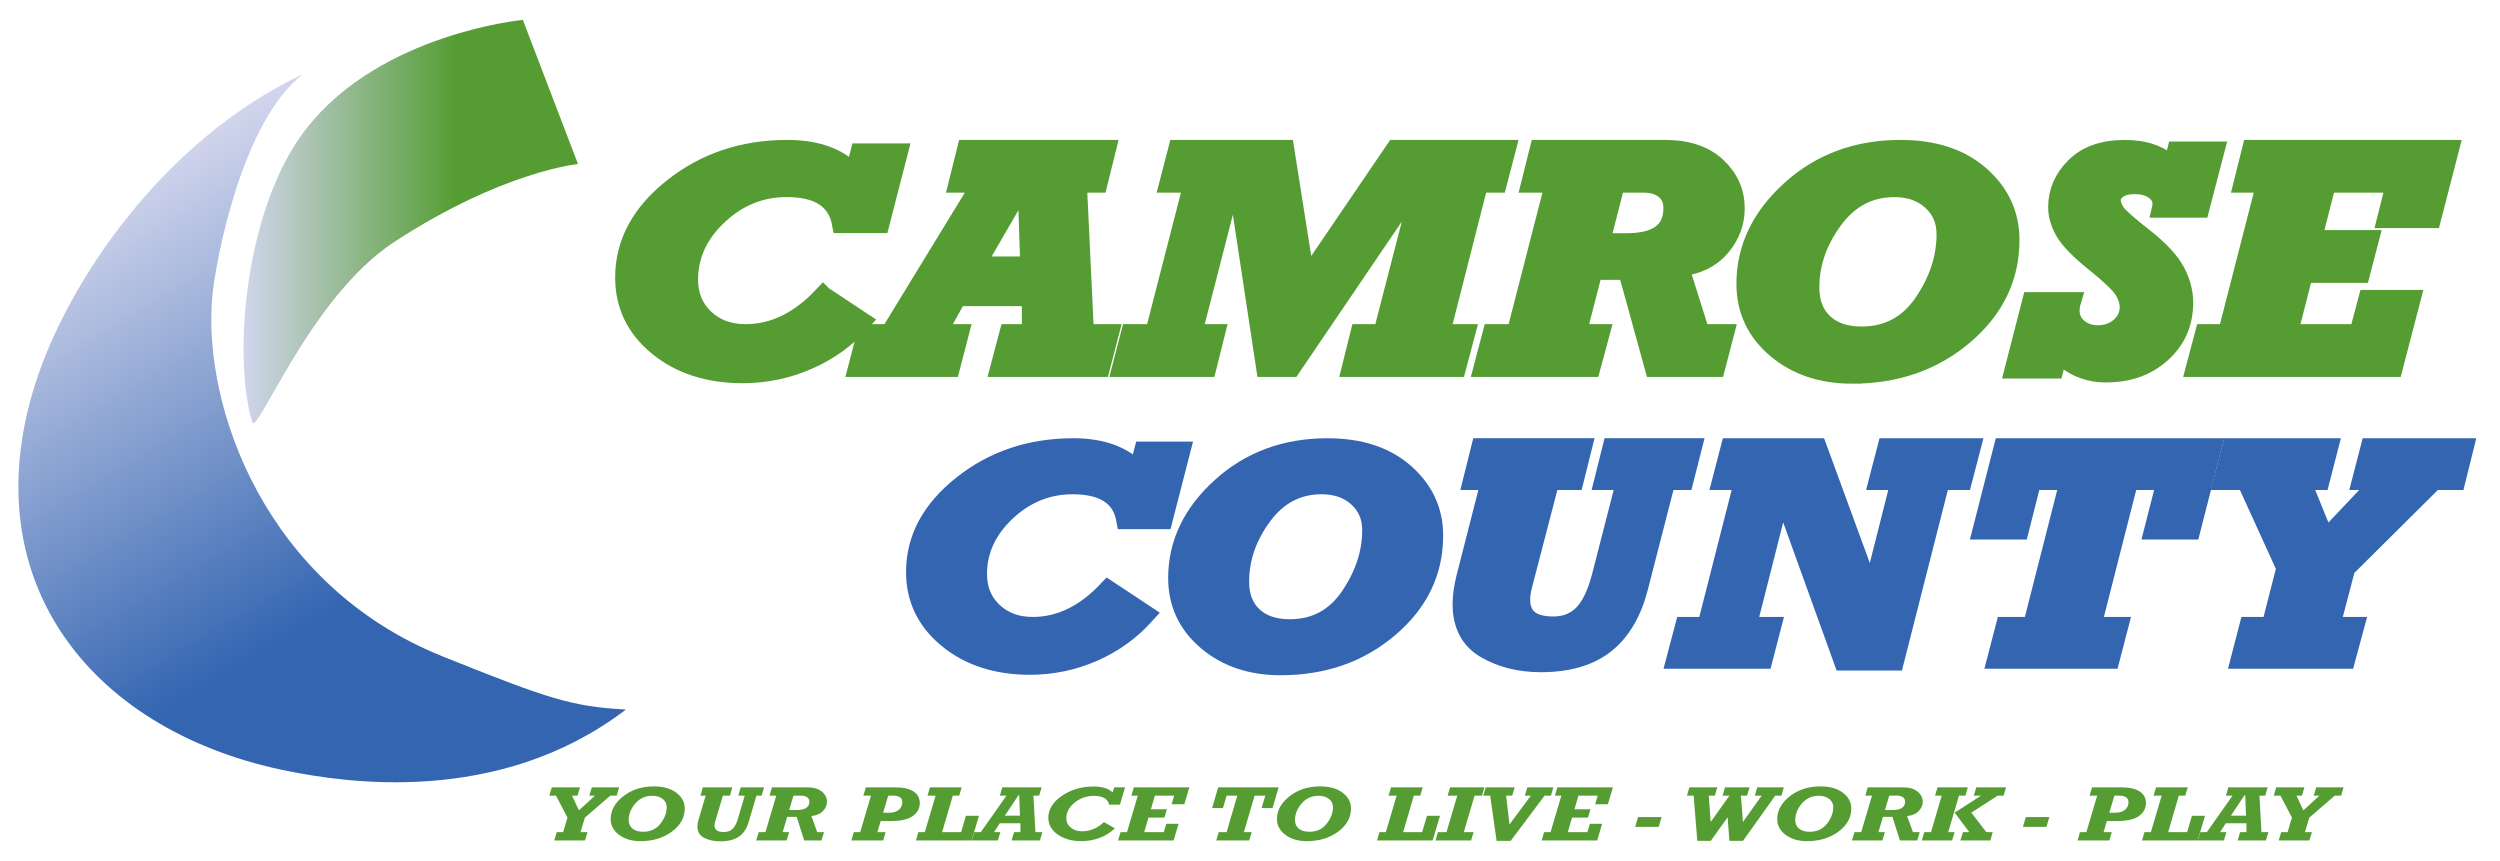 <?xml version="1.0" encoding="UTF-8"?>
<!-- Created with Inkscape (http://www.inkscape.org/) -->
<svg width="305" height="105" version="1.1" viewBox="0 0 305 105" xml:space="preserve" xmlns="http://www.w3.org/2000/svg" xmlns:cc="http://creativecommons.org/ns#" xmlns:dc="http://purl.org/dc/elements/1.1/" xmlns:rdf="http://www.w3.org/1999/02/22-rdf-syntax-ns#"><defs><linearGradient id="linearGradient3258" x2="1" gradientTransform="matrix(29.291 -48.748 -48.748 -29.291 389.68 69.022)" gradientUnits="userSpaceOnUse"><stop stop-color="#d1d5ec" offset="0"/><stop stop-color="#3365b1" offset=".673"/><stop stop-color="#3365b1" offset=".822"/><stop stop-color="#3365b1" offset="1"/></linearGradient><linearGradient id="linearGradient3282" x2="1" gradientTransform="matrix(26.596 0 0 -26.596 401.9 67.283)" gradientUnits="userSpaceOnUse"><stop stop-color="#d1d5ec" offset="0"/><stop stop-color="#559d33" offset=".637"/><stop stop-color="#559d33" offset=".779"/><stop stop-color="#559d33" offset="1"/></linearGradient></defs><g transform="matrix(1.333 0 0 -1.333 -512 129)"><g transform="matrix(1.151 0 0 1.151 -56.203 -.946)"><path d="m447.99 61.398 3.094-2.048c-1.212-1.35-2.645-2.385-4.301-3.105-1.656-0.719-3.385-1.08-5.189-1.08-2.719 0-4.966 0.723-6.742 2.173-1.775 1.449-2.664 3.281-2.664 5.496 0 2.739 1.284 5.124 3.85 7.157 2.566 2.031 5.602 3.046 9.108 3.046 2.349 0 4.121-0.649 5.313-1.948l0.43 1.674h3.094l-1.457-5.658h-3.093c-0.343 1.907-1.79 2.861-4.343 2.861-2.062 0-3.875-0.735-5.438-2.204-1.563-1.471-2.344-3.171-2.344-5.103 0-1.249 0.423-2.273 1.269-3.073 0.846-0.799 1.926-1.198 3.24-1.198 2.238 0 4.295 1.002 6.173 3.01" fill="#559d33"/><path d="m447.99 61.398 3.094-2.048c-1.212-1.35-2.645-2.385-4.301-3.105-1.656-0.719-3.385-1.08-5.189-1.08-2.719 0-4.966 0.723-6.742 2.173-1.775 1.449-2.664 3.281-2.664 5.496 0 2.739 1.284 5.124 3.85 7.157 2.566 2.031 5.602 3.046 9.108 3.046 2.349 0 4.121-0.649 5.313-1.948l0.43 1.674h3.094l-1.457-5.658h-3.093c-0.343 1.907-1.79 2.861-4.343 2.861-2.062 0-3.875-0.735-5.438-2.204-1.563-1.471-2.344-3.171-2.344-5.103 0-1.249 0.423-2.273 1.269-3.073 0.846-0.799 1.926-1.198 3.24-1.198 2.238 0 4.295 1.002 6.173 3.01z" fill="none" stroke="#559d33" stroke-miterlimit="10" stroke-width="1.474"/><path d="m464.4 63.771-0.219 6.694h-0.195l-3.878-6.694zm-13.69-8.107 0.707 2.724h1.859l7.291 11.927h-1.869l0.68 2.722h11.163l-0.676-2.722h-1.642l0.564-11.927h1.983l-0.707-2.724h-8.047l0.722 2.724h1.789l-1e-3 2.908h-5.855l-1.625-2.908h1.793l-0.707-2.724z" fill="#559d33"/><path d="m464.4 63.771-0.219 6.694h-0.195l-3.878-6.694zm-13.69-8.107 0.707 2.724h1.859l7.291 11.927h-1.869l0.68 2.722h11.163l-0.676-2.722h-1.642l0.564-11.927h1.983l-0.707-2.724h-8.047l0.722 2.724h1.789l-1e-3 2.908h-5.855l-1.625-2.908h1.793l-0.707-2.724z" fill="none" stroke="#559d33" stroke-miterlimit="10" stroke-width="1.474"/><path d="m471.7 55.664 0.707 2.724h1.914l3.067 11.927h-1.929l0.708 2.722h8.546l1.65-10.441 7.106 10.441h8.863l-0.71-2.722h-1.488l-3.037-11.927h2.002l-0.722-2.724h-8.406l0.679 2.724h1.817l3.081 11.927h-0.376l-9.945-14.651h-2.07l-2.218 14.651h-0.49l-3.066-11.927h1.822l-0.68-2.724z" fill="#559d33"/><path d="m471.7 55.664 0.707 2.724h1.914l3.067 11.927h-1.929l0.708 2.722h8.546l1.65-10.441 7.106 10.441h8.863l-0.71-2.722h-1.488l-3.037-11.927h2.002l-0.722-2.724h-8.406l0.679 2.724h1.817l3.081 11.927h-0.376l-9.945-14.651h-2.07l-2.218 14.651h-0.49l-3.066-11.927h1.822l-0.68-2.724z" fill="none" stroke="#559d33" stroke-miterlimit="10" stroke-width="1.474"/><path d="m509.81 65.62h2.076c2.434 0 3.653 0.908 3.653 2.728 0 0.614-0.209 1.096-0.625 1.444-0.415 0.349-0.975 0.524-1.679 0.524h-2.217zm-9.364-9.956 0.72 2.724h1.901l3.066 11.928h-1.901l0.681 2.722h10.03c1.756 0 3.128-0.461 4.113-1.38 0.985-0.92 1.476-2.03 1.476-3.329 0-1.123-0.38-2.145-1.145-3.06-0.762-0.916-1.856-1.457-3.283-1.622l1.655-5.259h1.928l-0.708-2.724h-4.922l-2.125 7.72h-2.697l-1.285-4.996h1.845l-0.735-2.724z" fill="#559d33"/><path d="m509.81 65.62h2.076c2.434 0 3.653 0.908 3.653 2.728 0 0.614-0.209 1.096-0.625 1.444-0.415 0.349-0.975 0.524-1.679 0.524h-2.217zm-9.364-9.956 0.72 2.724h1.901l3.066 11.928h-1.901l0.681 2.722h10.03c1.756 0 3.128-0.461 4.113-1.38 0.985-0.92 1.476-2.03 1.476-3.329 0-1.123-0.38-2.145-1.145-3.06-0.762-0.916-1.856-1.457-3.283-1.622l1.655-5.259h1.928l-0.708-2.724h-4.922l-2.125 7.72h-2.697l-1.285-4.996h1.845l-0.735-2.724z" fill="none" stroke="#559d33" stroke-miterlimit="10" stroke-width="1.474"/><path d="m537.26 66.263c0 1.089-0.38 1.977-1.143 2.666-0.765 0.692-1.747 1.035-2.949 1.035-1.97 0-3.58-0.843-4.828-2.53-1.247-1.685-1.873-3.484-1.873-5.396 0-1.196 0.363-2.135 1.09-2.816 0.725-0.682 1.726-1.022 3.003-1.022 2.081 0 3.717 0.876 4.91 2.628 1.193 1.755 1.79 3.565 1.79 5.435m-7.448-11.136c-2.434 0-4.452 0.683-6.058 2.046-1.603 1.365-2.407 3.083-2.407 5.155 0 2.829 1.19 5.321 3.567 7.477 2.377 2.154 5.291 3.233 8.741 3.233 2.663 0 4.783-0.697 6.359-2.091 1.578-1.394 2.366-3.106 2.366-5.137 0-2.97-1.219-5.492-3.655-7.569-2.438-2.076-5.409-3.114-8.913-3.114" fill="#559d33"/><path d="m537.26 66.263c0 1.089-0.38 1.977-1.143 2.666-0.765 0.692-1.747 1.035-2.949 1.035-1.97 0-3.58-0.843-4.828-2.53-1.247-1.685-1.873-3.484-1.873-5.396 0-1.196 0.363-2.135 1.09-2.816 0.725-0.682 1.726-1.022 3.003-1.022 2.081 0 3.717 0.876 4.91 2.628 1.193 1.755 1.79 3.565 1.79 5.435zm-7.448-11.136c-2.434 0-4.452 0.683-6.058 2.046-1.603 1.365-2.407 3.083-2.407 5.155 0 2.829 1.19 5.321 3.567 7.477 2.377 2.154 5.291 3.233 8.741 3.233 2.663 0 4.783-0.697 6.359-2.091 1.578-1.394 2.366-3.106 2.366-5.137 0-2.97-1.219-5.492-3.655-7.569-2.438-2.076-5.409-3.114-8.913-3.114z" fill="none" stroke="#559d33" stroke-miterlimit="10" stroke-width="1.474"/><path d="m542.68 55.539 1.388 5.396h3.204c-0.075-0.249-0.112-0.491-0.112-0.723 0-0.559 0.212-1.018 0.639-1.375 0.425-0.359 0.935-0.537 1.526-0.537 0.713 0 1.306 0.211 1.782 0.631 0.477 0.421 0.715 0.945 0.715 1.569 0 0.416-0.141 0.856-0.422 1.318-0.28 0.463-1.043 1.196-2.288 2.198-1.245 1.003-2.052 1.832-2.423 2.49-0.37 0.657-0.555 1.298-0.555 1.924 0 1.223 0.468 2.298 1.403 3.221 0.931 0.926 2.254 1.386 3.966 1.386 1.609 0 2.872-0.453 3.789-1.361l0.302 1.236h3.083l-1.194-4.584h-3.094c0.028 0.117 0.042 0.234 0.042 0.351 0 0.44-0.201 0.805-0.603 1.093-0.401 0.288-0.917 0.43-1.554 0.43-0.562 0-1.01-0.115-1.342-0.35-0.332-0.234-0.497-0.529-0.497-0.887 0-0.293 0.112-0.606 0.338-0.944s0.965-0.998 2.22-1.979 2.1-1.887 2.541-2.715c0.439-0.829 0.66-1.651 0.66-2.467 0-1.641-0.586-2.989-1.757-4.046-1.169-1.058-2.648-1.586-4.43-1.586-1.5 0-2.757 0.536-3.776 1.611l-0.346-1.3z" fill="#559d33"/><path d="m542.68 55.539 1.388 5.396h3.204c-0.075-0.249-0.112-0.491-0.112-0.723 0-0.559 0.212-1.018 0.639-1.375 0.425-0.359 0.935-0.537 1.526-0.537 0.713 0 1.306 0.211 1.782 0.631 0.477 0.421 0.715 0.945 0.715 1.569 0 0.416-0.141 0.856-0.422 1.318-0.28 0.463-1.043 1.196-2.288 2.198-1.245 1.003-2.052 1.832-2.423 2.49-0.37 0.657-0.555 1.298-0.555 1.924 0 1.223 0.468 2.298 1.403 3.221 0.931 0.926 2.254 1.386 3.966 1.386 1.609 0 2.872-0.453 3.789-1.361l0.302 1.236h3.083l-1.194-4.584h-3.094c0.028 0.117 0.042 0.234 0.042 0.351 0 0.44-0.201 0.805-0.603 1.093-0.401 0.288-0.917 0.43-1.554 0.43-0.562 0-1.01-0.115-1.342-0.35-0.332-0.234-0.497-0.529-0.497-0.887 0-0.293 0.112-0.606 0.338-0.944s0.965-0.998 2.22-1.979 2.1-1.887 2.541-2.715c0.439-0.829 0.66-1.651 0.66-2.467 0-1.641-0.586-2.989-1.757-4.046-1.169-1.058-2.648-1.586-4.43-1.586-1.5 0-2.757 0.536-3.776 1.611l-0.346-1.3z" fill="none" stroke="#559d33" stroke-miterlimit="10" stroke-width="1.474"/><path d="m557.09 55.664 0.721 2.724h1.819l3.063 11.927h-1.816l0.68 2.722h15.774l-1.428-5.532h-3.609l0.707 2.81h-5.45l-1.131-4.446h4.544l-0.709-2.724h-4.529l-1.212-4.757h5.56l0.722 2.722h3.482l-1.416-5.446z" fill="#559d33"/><path d="m557.09 55.664 0.721 2.724h1.819l3.063 11.927h-1.816l0.68 2.722h15.774l-1.428-5.532h-3.609l0.707 2.81h-5.45l-1.131-4.446h4.544l-0.709-2.724h-4.529l-1.212-4.757h5.56l0.722 2.722h3.482l-1.416-5.446z" fill="none" stroke="#559d33" stroke-miterlimit="10" stroke-width="1.474"/><path d="m385.29 54.23c-4.928-15.786 4.748-27.659 20.32-30.678 4.086-0.792 16.476-2.873 26.694 4.927-4.317 0.247-6.093 0.82-14.593 4.235-14.054 5.646-19.121 19.831-18.283 28.71 0.24 2.552 2.291 13.862 7.216 17.586-11.203-5.248-18.83-16.688-21.354-24.78" fill="url(#linearGradient3258)"/><path d="m406.9 74.684c-4.877-6.24-5.883-18.034-4.317-23.341 0.365-1.238 4.591 9.936 11.296 14.315 8.635 5.64 14.618 6.197 14.618 6.197l-4.385 11.463s-11.297-1.067-17.212-8.634" fill="url(#linearGradient3282)"/><path d="m470.64 38.026 3-1.987c-1.175-1.308-2.565-2.312-4.17-3.01-1.605-0.699-3.283-1.048-5.031-1.048-2.637 0-4.816 0.702-6.538 2.108-1.722 1.405-2.583 3.182-2.583 5.33 0 2.657 1.245 4.971 3.733 6.941 2.489 1.971 5.433 2.956 8.831 2.956 2.278 0 3.996-0.63 5.152-1.89l0.417 1.624h3l-1.412-5.489h-3c-0.332 1.85-1.735 2.774-4.21 2.774-2 0-3.758-0.712-5.273-2.137-1.516-1.426-2.274-3.076-2.274-4.949 0-1.212 0.41-2.205 1.231-2.98 0.82-0.775 1.868-1.163 3.141-1.163 2.17 0 4.166 0.973 5.986 2.92" fill="#3365b1"/><path d="m470.64 38.026 3-1.987c-1.175-1.308-2.565-2.312-4.17-3.01-1.605-0.699-3.283-1.048-5.031-1.048-2.637 0-4.816 0.702-6.538 2.108-1.722 1.405-2.583 3.182-2.583 5.33 0 2.657 1.245 4.971 3.733 6.941 2.489 1.971 5.433 2.956 8.831 2.956 2.278 0 3.996-0.63 5.152-1.89l0.417 1.624h3l-1.412-5.489h-3c-0.332 1.85-1.735 2.774-4.21 2.774-2 0-3.758-0.712-5.273-2.137-1.516-1.426-2.274-3.076-2.274-4.949 0-1.212 0.41-2.205 1.231-2.98 0.82-0.775 1.868-1.163 3.141-1.163 2.17 0 4.166 0.973 5.986 2.92z" fill="none" stroke="#3365b1" stroke-miterlimit="10" stroke-width="1.474"/><path d="m491.59 42.746c0 1.056-0.37 1.918-1.11 2.587s-1.692 1.003-2.858 1.003c-1.911 0-3.472-0.818-4.681-2.454-1.211-1.636-1.816-3.381-1.816-5.235 0-1.16 0.351-2.07 1.055-2.731s1.676-0.991 2.912-0.991c2.019 0 3.605 0.85 4.763 2.55 1.156 1.7 1.735 3.458 1.735 5.271m-7.223-10.801c-2.359 0-4.317 0.661-5.873 1.985-1.555 1.323-2.333 2.99-2.333 5 0 2.743 1.152 5.161 3.457 7.25 2.305 2.091 5.129 3.136 8.475 3.136 2.583 0 4.638-0.676 6.168-2.028 1.528-1.352 2.293-3.012 2.293-4.981 0-2.881-1.182-5.329-3.545-7.342s-5.243-3.02-8.642-3.02" fill="#3365b1"/><path d="m491.59 42.746c0 1.056-0.37 1.918-1.11 2.587s-1.692 1.003-2.858 1.003c-1.911 0-3.472-0.818-4.681-2.454-1.211-1.636-1.816-3.381-1.816-5.235 0-1.16 0.351-2.07 1.055-2.731s1.676-0.991 2.912-0.991c2.019 0 3.605 0.85 4.763 2.55 1.156 1.7 1.735 3.458 1.735 5.271zm-7.223-10.801c-2.359 0-4.317 0.661-5.873 1.985-1.555 1.323-2.333 2.99-2.333 5 0 2.743 1.152 5.161 3.457 7.25 2.305 2.091 5.129 3.136 8.475 3.136 2.583 0 4.638-0.676 6.168-2.028 1.528-1.352 2.293-3.012 2.293-4.981 0-2.881-1.182-5.329-3.545-7.342s-5.243-3.02-8.642-3.02z" fill="none" stroke="#3365b1" stroke-miterlimit="10" stroke-width="1.474"/><path d="m499.6 46.675 0.659 2.642h8.124l-0.658-2.642h-1.924l-2.181-8.382c-0.099-0.388-0.147-0.743-0.147-1.067 0-1.389 0.856-2.084 2.57-2.084 0.958 0 1.744 0.309 2.354 0.928 0.61 0.617 1.094 1.624 1.453 3.019l1.95 7.586h-1.762l0.66 2.642h6.429l-0.671-2.642h-1.425l-2.179-8.48c-0.52-2.019-1.411-3.525-2.67-4.518-1.261-0.994-2.969-1.49-5.12-1.49-1.668 0-3.133 0.363-4.393 1.09-1.261 0.727-1.891 1.922-1.891 3.585 0 0.639 0.101 1.349 0.296 2.131l1.964 7.682z" fill="#3365b1"/><path d="m499.6 46.675 0.659 2.642h8.124l-0.658-2.642h-1.924l-2.181-8.382c-0.099-0.388-0.147-0.743-0.147-1.067 0-1.389 0.856-2.084 2.57-2.084 0.958 0 1.744 0.309 2.354 0.928 0.61 0.617 1.094 1.624 1.453 3.019l1.95 7.586h-1.762l0.66 2.642h6.429l-0.671-2.642h-1.425l-2.179-8.48c-0.52-2.019-1.411-3.525-2.67-4.518-1.261-0.994-2.969-1.49-5.12-1.49-1.668 0-3.133 0.363-4.393 1.09-1.261 0.727-1.891 1.922-1.891 3.585 0 0.639 0.101 1.349 0.296 2.131l1.964 7.682z" fill="none" stroke="#3365b1" stroke-miterlimit="10" stroke-width="1.474"/><path d="m515.77 32.465 0.699 2.641h1.761l2.948 11.569h-1.762l0.685 2.641h6.964l4.281-11.678 2.282 9.037h-1.756l0.686 2.641h6.74l-0.687-2.641h-1.763l-3.651-14.355h-4.103l-4.891 13.555-2.728-10.769h1.962l-0.685-2.641z" fill="#3365b1"/><path d="m515.77 32.465 0.699 2.641h1.761l2.948 11.569h-1.762l0.685 2.641h6.964l4.281-11.678 2.282 9.037h-1.756l0.686 2.641h6.74l-0.687-2.641h-1.763l-3.651-14.355h-4.103l-4.891 13.555-2.728-10.769h1.962l-0.685-2.641z" fill="none" stroke="#3365b1" stroke-miterlimit="10" stroke-width="1.474"/><path d="m541.28 32.465 0.687 2.641h2.152l2.946 11.569h-2.946l-0.996-3.938h-2.999l1.682 6.579h16.639l-1.681-6.579h-3l1.009 3.938h-2.947l-2.946-11.569h2.153l-0.687-2.641z" fill="#3365b1"/><path d="m541.28 32.465 0.687 2.641h2.152l2.946 11.569h-2.946l-0.996-3.938h-2.999l1.682 6.579h16.639l-1.681-6.579h-3l1.009 3.938h-2.947l-2.946-11.569h2.153l-0.687-2.641z" fill="none" stroke="#3365b1" stroke-miterlimit="10" stroke-width="1.474"/><path d="m560.65 32.465 0.685 2.641h1.762l1.185 4.63-3.162 6.939h-1.843l0.685 2.641h7.762l-0.683-2.641h-1.502l1.891-4.662 4.411 4.662h-1.547l0.685 2.641h7.52l-0.656-2.641h-1.761l-6.999-6.952-1.21-4.617h1.924l-0.714-2.641z" fill="#3365b1"/><path d="m560.65 32.465 0.685 2.641h1.762l1.185 4.63-3.162 6.939h-1.843l0.685 2.641h7.762l-0.683-2.641h-1.502l1.891-4.662 4.411 4.662h-1.547l0.685 2.641h7.52l-0.656-2.641h-1.761l-6.999-6.952-1.21-4.617h1.924l-0.714-2.641z" fill="none" stroke="#3365b1" stroke-miterlimit="10" stroke-width="1.474"/><g fill="#559d33"><path d="m426.61 18.07 0.198 0.662h0.509l0.342 1.161-0.913 1.74h-0.533l0.199 0.662h2.242l-0.198-0.662h-0.434l0.547-1.169 1.273 1.169h-0.447l0.199 0.662h2.171l-0.19-0.662h-0.508l-2.021-1.743-0.35-1.158h0.556l-0.206-0.662z"/><path d="m435.55 20.724c0 0.264-0.107 0.481-0.321 0.648-0.213 0.168-0.489 0.251-0.825 0.251-0.552 0-1.003-0.204-1.352-0.615-0.35-0.41-0.525-0.848-0.525-1.312 0-0.291 0.102-0.519 0.305-0.685 0.204-0.166 0.484-0.249 0.841-0.249 0.583 0 1.041 0.214 1.376 0.64 0.334 0.426 0.501 0.867 0.501 1.322m-2.086-2.709c-0.682 0-1.247 0.166-1.696 0.498-0.45 0.332-0.675 0.75-0.675 1.254 0 0.687 0.333 1.294 0.999 1.818s1.482 0.786 2.448 0.786c0.746 0 1.34-0.17 1.781-0.509 0.442-0.338 0.663-0.755 0.663-1.248 0-0.723-0.342-1.337-1.024-1.841-0.683-0.505-1.515-0.758-2.496-0.758"/><path d="m438.23 21.633 0.191 0.662h2.346l-0.19-0.662h-0.556l-0.63-2.102c-0.028-0.097-0.042-0.186-0.042-0.267 0-0.348 0.247-0.523 0.742-0.523 0.277 0 0.504 0.078 0.68 0.232 0.176 0.156 0.316 0.408 0.42 0.758l0.563 1.902h-0.509l0.191 0.662h1.856l-0.194-0.662h-0.411l-0.63-2.126c-0.15-0.507-0.407-0.884-0.771-1.134-0.364-0.248-0.857-0.373-1.478-0.373-0.482 0-0.905 0.091-1.269 0.273-0.364 0.183-0.546 0.482-0.546 0.9 0 0.159 0.029 0.338 0.085 0.534l0.568 1.926z"/><path d="m445.29 20.491h0.582c0.682 0 1.022 0.221 1.022 0.663 0 0.15-0.058 0.267-0.174 0.352-0.117 0.085-0.273 0.127-0.47 0.127h-0.622zm-2.622-2.421 0.201 0.663h0.533l0.859 2.9h-0.533l0.19 0.663h2.809c0.493 0 0.877-0.113 1.153-0.336 0.275-0.224 0.413-0.494 0.413-0.81 0-0.273-0.107-0.521-0.321-0.744-0.213-0.223-0.52-0.355-0.919-0.395l0.463-1.278h0.54l-0.198-0.663h-1.378l-0.595 1.878h-0.756l-0.359-1.215h0.516l-0.206-0.663z"/><path d="m452.76 20.275h0.462c0.339 0 0.6 0.079 0.785 0.236s0.278 0.357 0.278 0.599c0 0.349-0.253 0.523-0.758 0.523h-0.365zm-2.524-2.205 0.191 0.662h0.508l0.859 2.901h-0.606l0.198 0.662h2.316c0.648 0 1.138-0.109 1.473-0.326 0.334-0.218 0.501-0.526 0.501-0.925 0-0.413-0.183-0.755-0.549-1.025-0.365-0.271-0.958-0.405-1.777-0.405h-0.786l-0.261-0.882h0.653l-0.191-0.662z"/><path d="m455.37 18.07 0.194 0.662h0.509l0.859 2.901h-0.645l0.198 0.662h2.521l-0.197-0.662h-0.509l-0.851-2.901h1.511l0.38 1.297h1.038l-0.583-1.959z"/><path d="m463.64 20.042-0.062 1.628h-0.054l-1.086-1.628zm-3.834-1.971 0.198 0.662h0.52l2.042 2.901h-0.523l0.19 0.662h3.127l-0.19-0.662h-0.459l0.158-2.901h0.555l-0.198-0.662h-2.254l0.202 0.662h0.501v0.707h-1.639l-0.456-0.707h0.503l-0.199-0.662z"/><path d="m470.32 19.531 0.866-0.498c-0.339-0.328-0.74-0.58-1.204-0.755s-0.948-0.263-1.453-0.263c-0.762 0-1.391 0.177-1.889 0.529-0.497 0.353-0.746 0.798-0.746 1.336 0 0.667 0.36 1.246 1.079 1.741 0.718 0.494 1.569 0.741 2.55 0.741 0.658 0 1.155-0.158 1.489-0.474l0.12 0.407h0.866l-0.408-1.376h-0.866c-0.096 0.464-0.501 0.696-1.216 0.696-0.578 0-1.086-0.179-1.523-0.537-0.438-0.357-0.657-0.77-0.657-1.24 0-0.304 0.119-0.553 0.356-0.748 0.237-0.193 0.539-0.291 0.907-0.291 0.627 0 1.203 0.244 1.729 0.732"/><path d="m471.44 18.07 0.202 0.662h0.509l0.858 2.901h-0.508l0.19 0.662h4.417l-0.4-1.345h-1.01l0.198 0.683h-1.527l-0.317-1.082h1.273l-0.198-0.661h-1.269l-0.339-1.158h1.557l0.202 0.663h0.976l-0.397-1.325z"/><path d="m479.25 18.07 0.198 0.662h0.622l0.851 2.901h-0.851l-0.288-0.988h-0.866l0.486 1.65h4.806l-0.486-1.65h-0.867l0.292 0.988h-0.851l-0.851-2.901h0.622l-0.198-0.662z"/><path d="m488.53 20.724c0 0.264-0.107 0.481-0.32 0.648-0.214 0.168-0.49 0.251-0.826 0.251-0.551 0-1.003-0.204-1.352-0.615-0.349-0.41-0.524-0.848-0.524-1.312 0-0.291 0.101-0.519 0.304-0.685 0.204-0.166 0.484-0.249 0.842-0.249 0.583 0 1.041 0.214 1.375 0.64s0.501 0.867 0.501 1.322m-2.087-2.709c-0.681 0-1.246 0.166-1.695 0.498s-0.674 0.75-0.674 1.254c0 0.687 0.333 1.294 0.998 1.818 0.666 0.524 1.481 0.786 2.448 0.786 0.746 0 1.34-0.17 1.782-0.509 0.441-0.338 0.662-0.755 0.662-1.248 0-0.723-0.342-1.337-1.024-1.841-0.682-0.505-1.515-0.758-2.497-0.758"/><path d="m492.03 18.07 0.195 0.662h0.508l0.859 2.901h-0.646l0.199 0.662h2.521l-0.198-0.662h-0.508l-0.851-2.901h1.511l0.38 1.297h1.037l-0.582-1.959z"/><path d="m496.68 18.07 0.19 0.662h0.684l0.858 2.901h-0.765l0.194 0.662h2.728l-0.19-0.662h-0.59l-0.859-2.901h0.78l-0.198-0.662z"/><path d="m501.54 18.039-0.512 3.594h-0.552l0.203 0.662h2.3l-0.203-0.662h-0.478l0.267-2.288 1.696 2.288h-0.478l0.201 0.662h2.068l-0.191-0.662h-0.508l-2.692-3.594z"/><path d="m505.12 18.07 0.201 0.662h0.51l0.858 2.901h-0.508l0.189 0.662h4.418l-0.4-1.345h-1.01l0.198 0.683h-1.527l-0.316-1.082h1.272l-0.198-0.661h-1.269l-0.339-1.158h1.558l0.201 0.663h0.975l-0.396-1.325z"/><path d="m512.56 19.152 0.229 0.777h1.872l-0.233-0.777z"/><path d="m518.57 18.039h-1.072l-0.289 3.594h-0.533l0.191 0.662h2.222l-0.195-0.662h-0.485l0.153-2.092 1.491 2.092h-0.54l0.189 0.662h1.951l-0.197-0.662h-0.487l0.158-2.092 1.49 2.092h-0.54l0.191 0.662h2.113l-0.191-0.662h-0.493l-2.563-3.594h-1.083l-0.14 1.876z"/><path d="m528.31 20.724c0 0.264-0.106 0.481-0.32 0.648-0.215 0.168-0.489 0.251-0.826 0.251-0.552 0-1.002-0.204-1.353-0.615-0.348-0.41-0.523-0.848-0.523-1.312 0-0.291 0.102-0.519 0.305-0.685s0.484-0.249 0.841-0.249c0.583 0 1.042 0.214 1.376 0.64 0.333 0.426 0.5 0.867 0.5 1.322m-2.087-2.709c-0.68 0-1.245 0.166-1.695 0.498-0.449 0.332-0.674 0.75-0.674 1.254 0 0.687 0.333 1.294 0.998 1.818 0.666 0.524 1.482 0.786 2.449 0.786 0.746 0 1.338-0.17 1.78-0.509 0.442-0.338 0.663-0.755 0.663-1.248 0-0.723-0.341-1.337-1.024-1.841-0.682-0.505-1.515-0.758-2.497-0.758"/><path d="m532.42 20.491h0.582c0.681 0 1.023 0.221 1.023 0.663 0 0.15-0.059 0.267-0.175 0.352-0.117 0.085-0.273 0.127-0.471 0.127h-0.621zm-2.622-2.421 0.201 0.663h0.533l0.858 2.9h-0.532l0.19 0.663h2.81c0.491 0 0.875-0.113 1.152-0.336 0.275-0.224 0.414-0.494 0.414-0.81 0-0.273-0.108-0.521-0.322-0.744-0.213-0.223-0.52-0.355-0.919-0.395l0.463-1.278h0.54l-0.198-0.663h-1.378l-0.596 1.878h-0.754l-0.36-1.215h0.516l-0.206-0.663z"/><path d="m538.42 18.07 0.2 0.662h0.507l-1.168 1.552 2.099 1.349h-0.573l0.199 0.662h2.366l-0.198-0.662h-0.471l-2.093-1.349 1.192-1.552h0.509l-0.19-0.662zm-3.073 0 0.203 0.662h0.533l0.85 2.901h-0.532l0.198 0.662h2.409l-0.191-0.662h-0.509l-0.859-2.901h0.51l-0.199-0.662z"/><path d="m543.39 19.152 0.229 0.777h1.873l-0.234-0.777z"/><path d="m550.26 20.275h0.462c0.338 0 0.6 0.079 0.785 0.236s0.278 0.357 0.278 0.599c0 0.349-0.253 0.523-0.757 0.523h-0.366zm-2.524-2.205 0.19 0.662h0.51l0.858 2.901h-0.606l0.198 0.662h2.316c0.647 0 1.139-0.109 1.472-0.326 0.334-0.218 0.501-0.526 0.501-0.925 0-0.413-0.182-0.755-0.547-1.025-0.366-0.271-0.959-0.405-1.778-0.405h-0.787l-0.259-0.882h0.653l-0.192-0.662z"/><path d="m552.86 18.07 0.194 0.662h0.51l0.858 2.901h-0.646l0.2 0.662h2.521l-0.199-0.662h-0.509l-0.85-2.901h1.51l0.382 1.297h1.037l-0.583-1.959z"/><path d="m561.13 20.042-0.062 1.628h-0.054l-1.087-1.628zm-3.834-1.971 0.198 0.662h0.52l2.043 2.901h-0.524l0.191 0.662h3.126l-0.19-0.662h-0.46l0.159-2.901h0.554l-0.198-0.662h-2.253l0.202 0.662h0.501v0.707h-1.64l-0.455-0.707h0.502l-0.197-0.662z"/><path d="m563.73 18.07 0.2 0.662h0.508l0.342 1.161-0.913 1.74h-0.533l0.198 0.662h2.241l-0.196-0.662h-0.434l0.547-1.169 1.273 1.169h-0.446l0.198 0.662h2.171l-0.189-0.662h-0.509l-2.021-1.743-0.35-1.158h0.556l-0.206-0.662z"/></g></g></g></svg>
